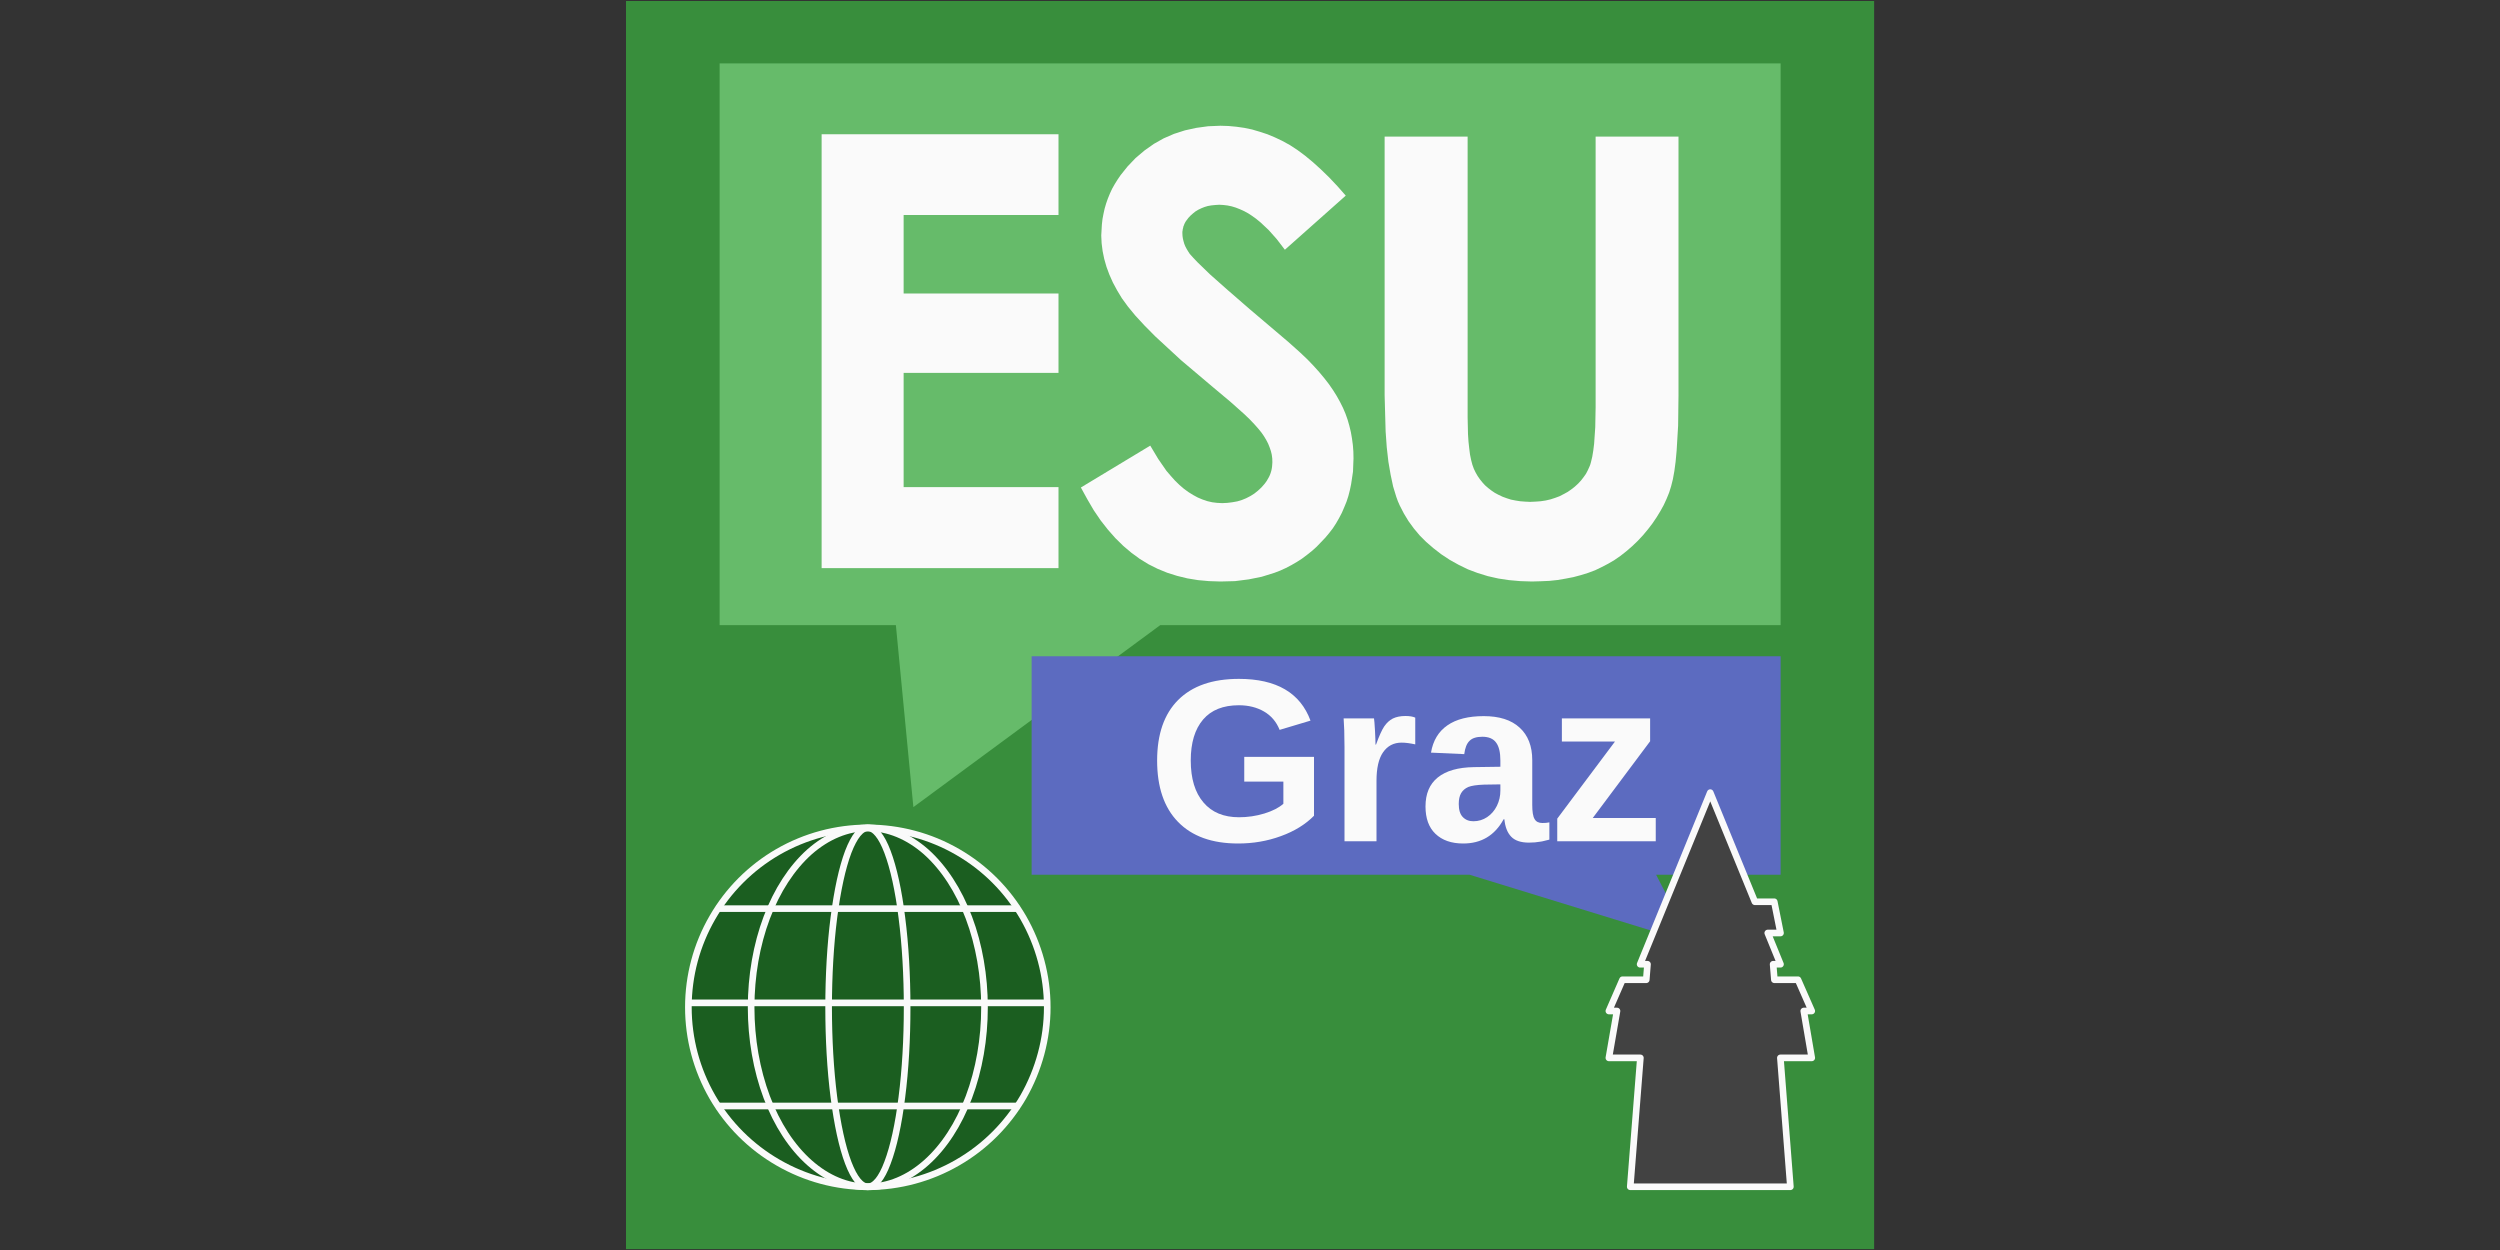 <?xml version="1.0" encoding="UTF-8"?>
<!DOCTYPE svg PUBLIC "-//W3C//DTD SVG 1.1//EN" "http://www.w3.org/Graphics/SVG/1.1/DTD/svg11.dtd">
<svg version="1.2" width="200mm" height="100mm" viewBox="0 0 20000 10000" preserveAspectRatio="xMidYMid" fill-rule="evenodd" stroke-width="28.222" stroke-linejoin="round" xmlns="http://www.w3.org/2000/svg" xmlns:ooo="http://xml.openoffice.org/svg/export" xmlns:xlink="http://www.w3.org/1999/xlink" xmlns:presentation="http://sun.com/xmlns/staroffice/presentation" xmlns:smil="http://www.w3.org/2001/SMIL20/" xmlns:anim="urn:oasis:names:tc:opendocument:xmlns:animation:1.0" xmlns:svg="urn:oasis:names:tc:opendocument:xmlns:svg-compatible:1.0" xml:space="preserve">
 <rect x="0" y="0" width="20000" height="10000" fill="#333333" stroke="none"/>
 <defs class="ClipPathGroup">
  <clipPath id="presentation_clip_path" clipPathUnits="userSpaceOnUse">
   <rect x="0" y="0" width="20000" height="10000"/>
  </clipPath>
  <clipPath id="presentation_clip_path_shrink" clipPathUnits="userSpaceOnUse">
   <rect x="20" y="10" width="19960" height="9980"/>
  </clipPath>
 </defs>
 <defs class="TextShapeIndex">
  <g ooo:slide="id1" ooo:id-list="id3"/>
 </defs>
 <defs class="EmbeddedBulletChars">
  <g id="bullet-char-template-57356" transform="scale(0,-0)">
   <path d="M 580,1141 L 1163,571 580,0 -4,571 580,1141 Z"/>
  </g>
  <g id="bullet-char-template-57354" transform="scale(0,-0)">
   <path d="M 8,1128 L 1137,1128 1137,0 8,0 8,1128 Z"/>
  </g>
  <g id="bullet-char-template-10146" transform="scale(0,-0)">
   <path d="M 174,0 L 602,739 174,1481 1456,739 174,0 Z M 1358,739 L 309,1346 659,739 1358,739 Z"/>
  </g>
  <g id="bullet-char-template-10132" transform="scale(0,-0)">
   <path d="M 2015,739 L 1276,0 717,0 1260,543 174,543 174,936 1260,936 717,1481 1274,1481 2015,739 Z"/>
  </g>
  <g id="bullet-char-template-10007" transform="scale(0,-0)">
   <path d="M 0,-2 C -7,14 -16,27 -25,37 L 356,567 C 262,823 215,952 215,954 215,979 228,992 255,992 264,992 276,990 289,987 310,991 331,999 354,1012 L 381,999 492,748 772,1049 836,1024 860,1049 C 881,1039 901,1025 922,1006 886,937 835,863 770,784 769,783 710,716 594,584 L 774,223 C 774,196 753,168 711,139 L 727,119 C 717,90 699,76 672,76 641,76 570,178 457,381 L 164,-76 C 142,-110 111,-127 72,-127 30,-127 9,-110 8,-76 1,-67 -2,-52 -2,-32 -2,-23 -1,-13 0,-2 Z"/>
  </g>
  <g id="bullet-char-template-10004" transform="scale(0,-0)">
   <path d="M 285,-33 C 182,-33 111,30 74,156 52,228 41,333 41,471 41,549 55,616 82,672 116,743 169,778 240,778 293,778 328,747 346,684 L 369,508 C 377,444 397,411 428,410 L 1163,1116 C 1174,1127 1196,1133 1229,1133 1271,1133 1292,1118 1292,1087 L 1292,965 C 1292,929 1282,901 1262,881 L 442,47 C 390,-6 338,-33 285,-33 Z"/>
  </g>
  <g id="bullet-char-template-9679" transform="scale(0,-0)">
   <path d="M 813,0 C 632,0 489,54 383,161 276,268 223,411 223,592 223,773 276,916 383,1023 489,1130 632,1184 813,1184 992,1184 1136,1130 1245,1023 1353,916 1407,772 1407,592 1407,412 1353,268 1245,161 1136,54 992,0 813,0 Z"/>
  </g>
  <g id="bullet-char-template-8226" transform="scale(0,-0)">
   <path d="M 346,457 C 273,457 209,483 155,535 101,586 74,649 74,723 74,796 101,859 155,911 209,963 273,989 346,989 419,989 480,963 531,910 582,859 608,796 608,723 608,648 583,586 532,535 482,483 420,457 346,457 Z"/>
  </g>
  <g id="bullet-char-template-8211" transform="scale(0,-0)">
   <path d="M -4,459 L 1135,459 1135,606 -4,606 -4,459 Z"/>
  </g>
  <g id="bullet-char-template-61548" transform="scale(0,-0)">
   <path d="M 173,740 C 173,903 231,1043 346,1159 462,1274 601,1332 765,1332 928,1332 1067,1274 1183,1159 1299,1043 1357,903 1357,740 1357,577 1299,437 1183,322 1067,206 928,148 765,148 601,148 462,206 346,322 231,437 173,577 173,740 Z"/>
  </g>
 </defs>
 <g>
  <g id="id2" class="Master_Slide">
   <g id="bg-id2" class="Background"/>
   <g id="bo-id2" class="BackgroundObjects"/>
  </g>
 </g>
 <g class="SlideGroup">
  <g>
   <g id="container-id1">
    <g id="id1" class="Slide" clip-path="url(#presentation_clip_path)">
     <g class="Page">
      <g class="Graphic">
       <g id="id3">
        <rect class="BoundingBox" stroke="none" fill="none" x="5001" y="1" width="10000" height="10000"/>
        <path fill="rgb(56,142,60)" stroke="none" d="M 5008,9993 C 5008,6665 5008,3336 5008,8 8336,8 11665,8 14993,8 14993,3336 14993,6665 14993,9993 11665,9993 8336,9993 5008,9993 L 5008,9993 Z"/>
        <path fill="rgb(102,187,106)" stroke="none" d="M 5757,507 L 5757,1253 5757,1813 5757,2373 5757,3135 5757,3694 5757,4254 5757,5001 7167,5001 7307,6457 9282,5001 10719,5001 11777,5001 12834,5001 14245,5001 14245,4254 14245,3694 14245,3135 14245,2373 14245,1813 14245,1253 14245,507 12834,507 11777,507 10719,507 9282,507 8224,507 7167,507 5757,507 5757,507 5757,507 Z"/>
        <path fill="rgb(92,107,192)" stroke="none" d="M 8253,5250 L 8253,5540 8253,5758 8253,5976 8253,6272 8253,6490 8253,6708 8253,6998 9249,6998 9995,6998 10741,6998 11757,6998 13532,7544 13249,6998 14245,6998 14245,6708 14245,6490 14245,6272 14245,5976 14245,5758 14245,5540 14245,5250 13249,5250 12502,5250 11757,5250 10741,5250 9995,5250 9249,5250 8253,5250 8253,5250 8253,5250 Z"/>
        <path fill="rgb(250,250,250)" stroke="none" d="M 9912,6538 C 9982,6538 10049,6528 10115,6508 10180,6488 10231,6462 10267,6430 L 10267,6253 9954,6253 9954,6055 10512,6055 10512,6526 C 10444,6595 10355,6650 10247,6689 10138,6729 10024,6748 9905,6748 9697,6748 9537,6691 9424,6575 9312,6460 9257,6296 9257,6084 9257,5874 9313,5712 9425,5600 9538,5487 9700,5431 9911,5431 10212,5431 10402,5543 10484,5765 L 10237,5839 C 10211,5774 10169,5725 10112,5692 10055,5659 9988,5642 9911,5642 9785,5642 9690,5680 9625,5756 9559,5833 9526,5942 9526,6084 9526,6229 9560,6341 9628,6420 9695,6499 9790,6538 9912,6538 L 9912,6538 Z"/>
        <path fill="rgb(250,250,250)" stroke="none" d="M 10756,6730 L 10756,5978 C 10756,5924 10755,5879 10754,5843 10752,5807 10751,5775 10749,5747 L 10992,5747 C 10994,5758 10997,5791 11000,5846 11003,5902 11004,5939 11004,5957 L 11008,5957 C 11033,5888 11055,5839 11074,5811 11093,5783 11116,5762 11143,5748 11170,5735 11203,5728 11243,5728 11276,5728 11302,5732 11322,5741 L 11322,5955 C 11281,5946 11244,5941 11213,5941 11149,5941 11100,5967 11064,6019 11029,6070 11012,6146 11012,6247 L 11012,6730 10756,6730 10756,6730 Z"/>
        <path fill="rgb(250,250,250)" stroke="none" d="M 11706,6748 C 11611,6748 11537,6722 11483,6670 11430,6619 11404,6546 11404,6452 11404,6350 11436,6273 11503,6219 11569,6166 11665,6139 11791,6137 L 12003,6134 12003,6084 C 12003,6020 11992,5972 11969,5941 11947,5910 11910,5894 11859,5894 11812,5894 11777,5905 11756,5927 11734,5948 11720,5984 11714,6033 L 11448,6021 C 11464,5925 11508,5852 11579,5803 11650,5753 11748,5729 11870,5729 11994,5729 12090,5759 12157,5821 12224,5882 12258,5969 12258,6081 L 12258,6439 C 12258,6494 12264,6532 12277,6553 12289,6574 12310,6584 12339,6584 12358,6584 12377,6583 12395,6579 L 12395,6717 C 12380,6721 12367,6724 12354,6727 12342,6730 12330,6733 12318,6734 12306,6736 12293,6738 12279,6739 12266,6740 12250,6741 12232,6741 12167,6741 12120,6725 12090,6694 12059,6662 12041,6616 12035,6554 L 12029,6554 C 11958,6684 11850,6748 11706,6748 L 11706,6748 Z M 12003,6275 L 11872,6277 C 11813,6279 11770,6286 11746,6296 11721,6307 11702,6323 11689,6345 11676,6367 11670,6396 11670,6432 11670,6478 11680,6513 11702,6536 11724,6559 11752,6570 11787,6570 11827,6570 11864,6559 11897,6537 11930,6515 11956,6485 11975,6447 11994,6408 12003,6368 12003,6325 L 12003,6275 12003,6275 Z"/>
        <path fill="rgb(250,250,250)" stroke="none" d="M 12458,6730 C 12458,6670 12458,6610 12458,6549 12612,6344 12766,6138 12920,5932 12778,5932 12636,5932 12495,5932 12495,5870 12495,5809 12495,5747 12730,5747 12966,5747 13201,5747 13201,5808 13201,5869 13201,5930 13048,6134 12895,6339 12742,6544 12910,6544 13078,6544 13246,6544 13246,6606 13246,6668 13246,6730 12983,6730 12720,6730 12458,6730 L 12458,6730 Z"/>
        <path fill="rgb(250,250,250)" stroke="none" d="M 6573,1074 L 8468,1074 8468,1720 7229,1720 7229,2348 8468,2348 8468,2983 7229,2983 7229,3897 8468,3897 8468,4545 6573,4545 6573,1074 6573,1074 Z"/>
        <path fill="rgb(250,250,250)" stroke="none" d="M 10766,1565 L 10279,1998 10214,1913 10149,1840 10084,1779 10051,1752 10018,1728 9986,1707 9953,1689 9920,1674 9887,1661 9854,1651 9821,1644 9788,1640 9754,1638 9722,1640 9692,1643 9663,1648 9636,1656 9611,1666 9586,1678 9563,1692 9542,1709 9523,1726 9506,1744 9499,1754 9492,1763 9485,1773 9480,1782 9475,1792 9471,1803 9467,1812 9465,1823 9462,1834 9461,1843 9459,1854 9459,1865 9460,1887 9463,1908 9468,1929 9474,1950 9482,1970 9493,1991 9505,2011 9518,2031 9544,2060 9579,2097 9679,2194 9821,2320 10002,2477 10306,2735 10401,2820 10460,2876 10508,2926 10553,2976 10594,3025 10632,3074 10665,3122 10695,3170 10721,3217 10744,3263 10764,3310 10781,3358 10795,3407 10807,3457 10816,3509 10823,3561 10827,3614 10828,3668 10824,3773 10809,3873 10799,3921 10787,3968 10772,4014 10754,4058 10735,4102 10713,4144 10689,4186 10663,4226 10633,4265 10602,4302 10533,4374 10495,4408 10456,4439 10416,4469 10374,4496 10331,4521 10287,4544 10241,4565 10194,4583 10094,4614 9990,4635 9880,4649 9764,4652 9672,4649 9584,4641 9499,4627 9417,4607 9338,4582 9262,4551 9188,4514 9118,4471 9051,4422 8986,4367 8923,4305 8863,4237 8805,4163 8750,4082 8698,3993 8647,3900 9202,3565 9266,3672 9331,3766 9366,3807 9400,3845 9435,3879 9471,3910 9508,3937 9545,3960 9582,3980 9620,3996 9658,4009 9697,4018 9737,4023 9778,4025 9819,4023 9859,4018 9898,4011 9935,4000 9969,3986 10002,3969 10034,3949 10063,3926 10090,3901 10114,3874 10124,3861 10134,3847 10142,3833 10150,3819 10157,3805 10163,3790 10168,3775 10172,3760 10175,3744 10177,3728 10178,3713 10179,3697 10178,3667 10174,3637 10167,3608 10157,3579 10145,3549 10130,3520 10112,3490 10092,3461 10066,3429 10035,3394 9997,3354 9952,3311 9843,3214 9707,3100 9449,2882 9241,2690 9156,2604 9083,2525 9023,2452 8975,2386 8937,2323 8903,2260 8875,2197 8852,2135 8834,2072 8821,2009 8813,1946 8810,1884 8815,1796 8820,1752 8828,1710 8837,1669 8849,1628 8863,1588 8879,1549 8897,1510 8918,1473 8941,1436 8965,1401 9021,1331 9085,1264 9156,1204 9231,1151 9309,1107 9392,1071 9479,1043 9570,1023 9665,1010 9764,1006 9828,1008 9892,1014 9955,1023 10017,1036 10078,1054 10139,1074 10199,1099 10258,1127 10318,1160 10378,1199 10440,1245 10503,1297 10567,1355 10633,1419 10699,1489 10766,1565 10766,1565 Z"/>
        <path fill="rgb(250,250,250)" stroke="none" d="M 11077,1093 L 11741,1093 11741,3340 11744,3474 11748,3534 11754,3588 11760,3636 11769,3680 11779,3718 11791,3751 11805,3780 11821,3808 11839,3834 11859,3859 11880,3882 11905,3904 11931,3924 11959,3943 11989,3959 12021,3974 12054,3986 12088,3997 12124,4004 12161,4010 12200,4013 12241,4015 12284,4013 12325,4010 12365,4004 12404,3995 12441,3983 12476,3970 12509,3953 12542,3935 12572,3914 12600,3892 12626,3868 12649,3843 12669,3817 12688,3790 12703,3761 12717,3730 12723,3714 12728,3696 12738,3654 12746,3606 12753,3550 12762,3418 12765,3257 12765,1093 13428,1093 13428,3163 13425,3405 13413,3606 13405,3692 13395,3768 13383,3834 13369,3890 13353,3941 13333,3990 13310,4040 13283,4089 13253,4138 13220,4187 13184,4234 13144,4282 13102,4327 13057,4370 13012,4409 12965,4446 12916,4480 12865,4510 12813,4537 12761,4562 12705,4583 12647,4601 12587,4617 12525,4629 12461,4640 12395,4647 12326,4650 12255,4652 12162,4649 12072,4641 11986,4628 11902,4609 11821,4584 11744,4555 11670,4519 11598,4479 11530,4434 11468,4386 11410,4336 11358,4284 11311,4228 11268,4169 11231,4108 11198,4044 11183,4010 11170,3974 11145,3892 11125,3798 11107,3693 11094,3578 11085,3451 11077,3163 11077,1093 11077,1093 Z"/>
        <path fill="rgb(27,94,32)" stroke="none" d="M 8378,8058 C 8378,8310 8311,8557 8186,8776 8059,8994 7879,9175 7660,9301 7442,9427 7194,9494 6942,9494 6690,9494 6443,9427 6225,9301 6006,9175 5825,8994 5699,8776 5573,8557 5507,8310 5507,8058 5507,7806 5573,7559 5699,7341 5825,7122 6006,6941 6224,6815 6443,6689 6690,6623 6942,6623 7194,6623 7442,6689 7660,6815 7879,6941 8059,7122 8186,7341 8311,7559 8378,7806 8378,8058 L 8378,8058 8378,8058 Z"/>
        <path fill="none" stroke="rgb(250,250,250)" stroke-width="53" stroke-linejoin="round" d="M 8378,8058 C 8378,8310 8311,8557 8186,8776 8059,8994 7879,9175 7660,9301 7442,9427 7194,9494 6942,9494 6690,9494 6443,9427 6225,9301 6006,9175 5825,8994 5699,8776 5573,8557 5507,8310 5507,8058 5507,7806 5573,7559 5699,7341 5825,7122 6006,6941 6224,6815 6443,6689 6690,6623 6942,6623 7194,6623 7442,6689 7660,6815 7879,6941 8059,7122 8186,7341 8311,7559 8378,7806 8378,8058 Z"/>
        <path fill="none" stroke="rgb(250,250,250)" stroke-width="53" stroke-linejoin="round" d="M 7876,8059 C 7876,8311 7833,8558 7751,8777 7669,8995 7551,9176 7409,9302 7267,9428 7106,9495 6942,9495 6779,9495 6618,9428 6476,9302 6334,9176 6216,8995 6134,8777 6052,8558 6009,8311 6009,8059 6009,7807 6052,7559 6134,7341 6216,7123 6334,6942 6476,6815 6618,6690 6779,6623 6942,6623 7106,6623 7267,6690 7409,6815 7551,6942 7669,7123 7751,7341 7833,7559 7876,7807 7876,8059 Z"/>
        <path fill="none" stroke="rgb(250,250,250)" stroke-width="53" stroke-linejoin="round" d="M 7257,8059 C 7257,8311 7243,8558 7215,8777 7188,8995 7148,9176 7100,9302 7053,9428 6998,9494 6943,9494 6888,9494 6834,9428 6786,9302 6738,9176 6699,8995 6671,8777 6643,8558 6629,8311 6629,8059 6629,7807 6643,7559 6671,7341 6699,7122 6738,6942 6786,6815 6834,6690 6888,6623 6943,6623 6998,6623 7053,6690 7100,6815 7148,6942 7188,7122 7215,7341 7243,7559 7257,7807 7257,8059 Z"/>
        <path fill="none" stroke="rgb(250,250,250)" stroke-width="53" stroke-linejoin="round" d="M 5507,8023 L 8378,8023"/>
        <path fill="none" stroke="rgb(250,250,250)" stroke-width="53" stroke-linejoin="round" stroke-linecap="square" d="M 5759,7269 L 8127,7269"/>
        <path fill="none" stroke="rgb(250,250,250)" stroke-width="53" stroke-linejoin="round" stroke-linecap="square" d="M 5759,8848 L 8127,8848"/>
        <path fill="rgb(66,66,66)" stroke="none" d="M 13042,9494 L 13123,8463 12871,8463 12936,8088 12871,8088 12980,7838 13170,7838 13180,7714 13121,7714 13682,6341 14039,7214 14194,7214 14244,7464 14142,7464 14244,7714 14185,7714 14195,7838 14384,7838 14494,8088 14430,8088 14494,8463 14243,8463 14323,9494 13042,9494 13042,9494 Z"/>
        <path fill="none" stroke="rgb(250,250,250)" stroke-width="53" stroke-linejoin="round" d="M 13042,9494 L 13123,8463 12871,8463 12936,8088 12871,8088 12980,7838 13170,7838 13180,7714 13121,7714 13682,6341 14039,7214 14194,7214 14244,7464 14142,7464 14244,7714 14185,7714 14195,7838 14384,7838 14494,8088 14430,8088 14494,8463 14243,8463 14323,9494 13042,9494 13042,9494 Z"/>
       </g>
      </g>
     </g>
    </g>
   </g>
  </g>
 </g>
</svg>